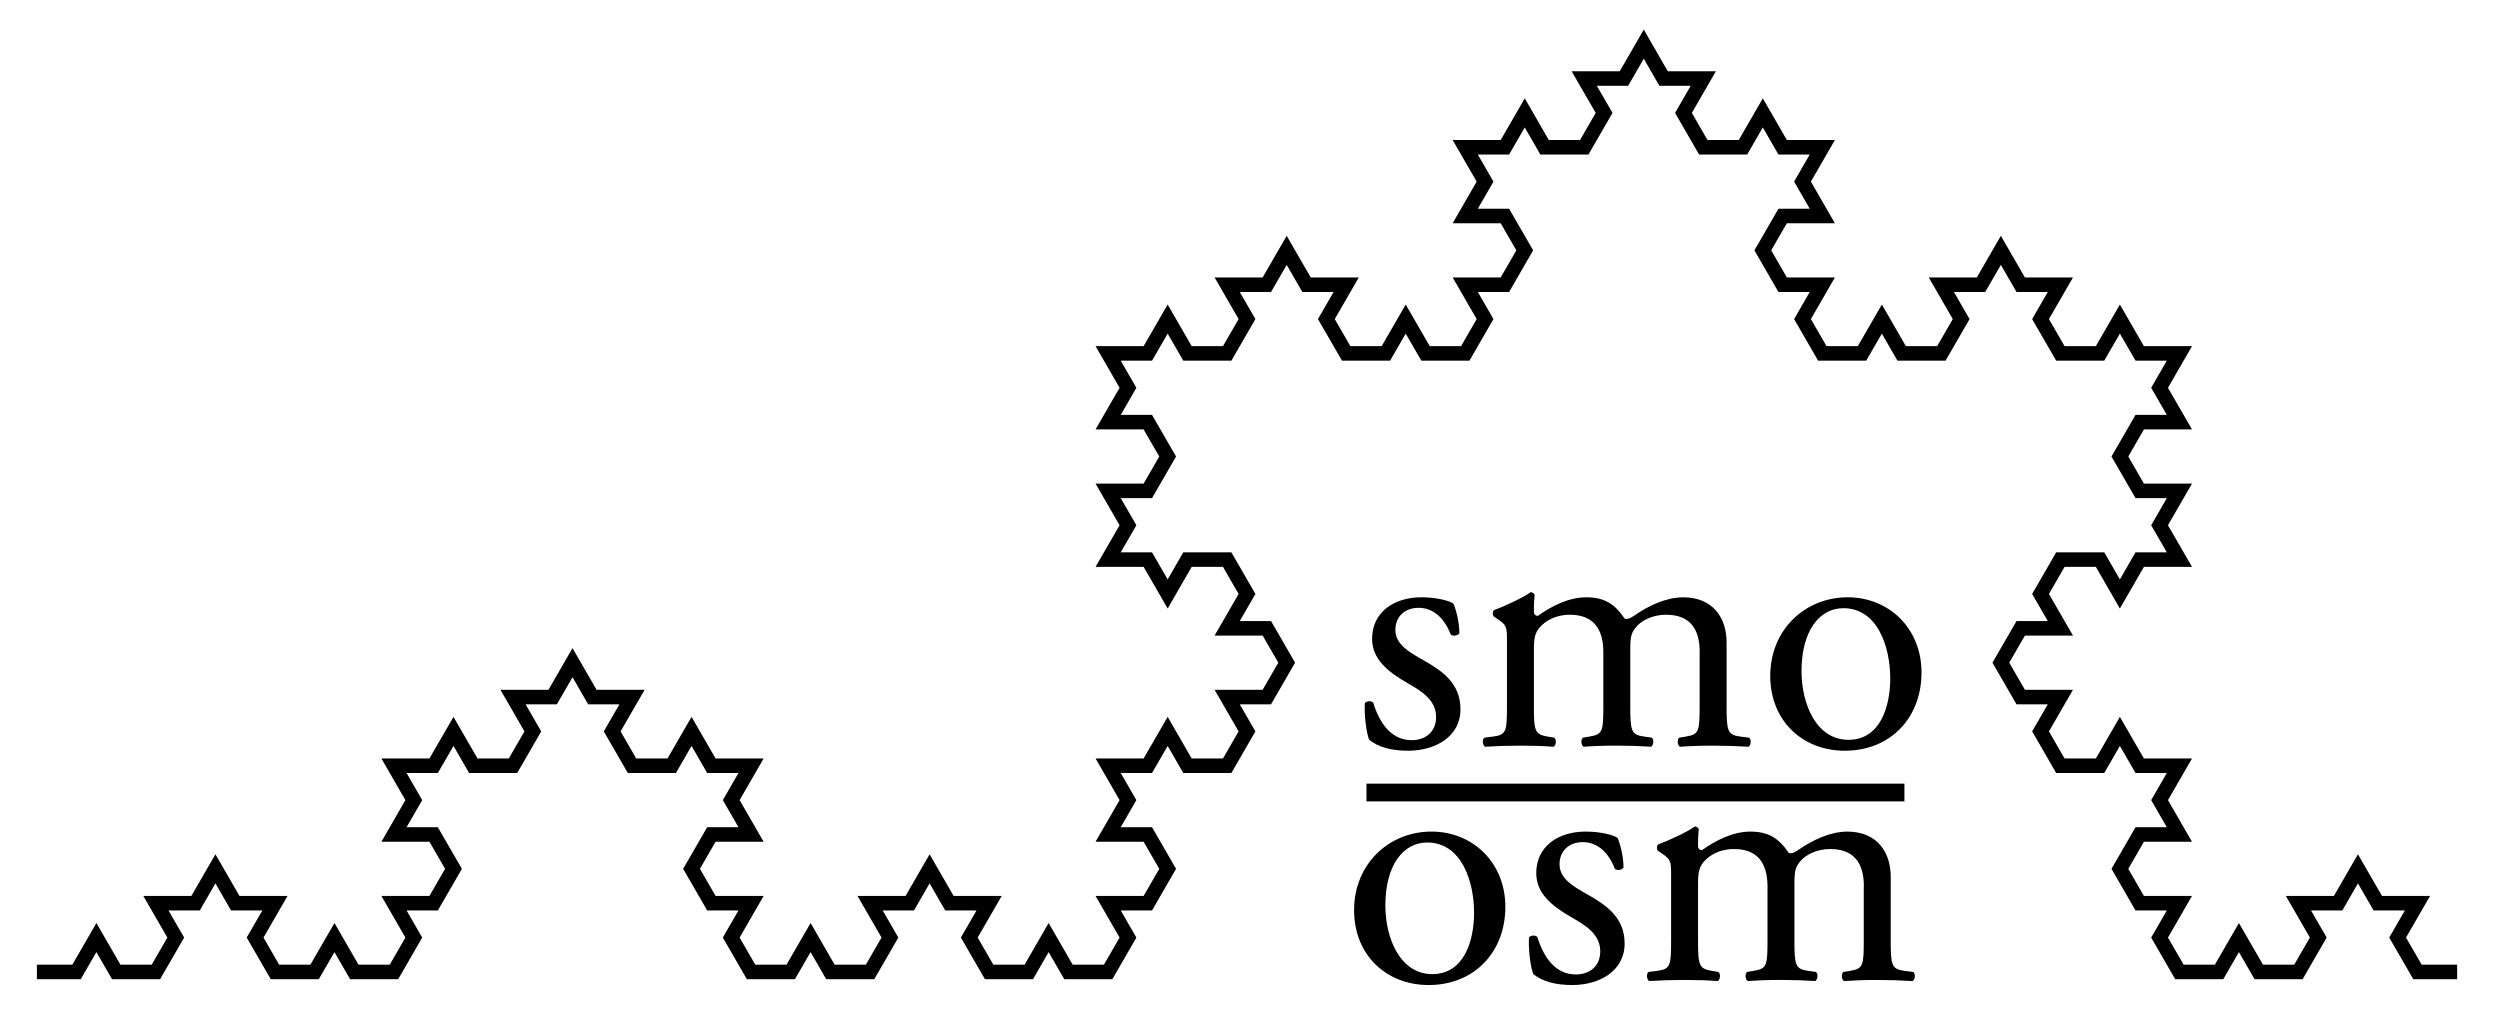 <?xml version="1.0" encoding="UTF-8" standalone="no"?>
<svg
   xmlns:dc="http://purl.org/dc/elements/1.1/"
   xmlns:cc="http://web.resource.org/cc/"
   xmlns:rdf="http://www.w3.org/1999/02/22-rdf-syntax-ns#"
   xmlns:svg="http://www.w3.org/2000/svg"
   xmlns="http://www.w3.org/2000/svg"
   xmlns:sodipodi="http://sodipodi.sourceforge.net/DTD/sodipodi-0.dtd"
   xmlns:inkscape="http://www.inkscape.org/namespaces/inkscape"
   version="1.0"
   id="Ebene_1"
   width="440"
   height="180"
   viewBox="0 0 437.705 180.152"
   overflow="visible"
   enable-background="new 0 0 437.705 180.152"
   xml:space="preserve"
   sodipodi:version="0.32"
   inkscape:version="0.45.1"
   sodipodi:docname="Logo_imosuisse_A.svg"
   inkscape:output_extension="org.inkscape.output.svg.inkscape"
   sodipodi:docbase="C:\Home\xavax\Desktop\Logo imosuisse"><defs
     id="defs21" /><sodipodi:namedview
     inkscape:window-height="952"
     inkscape:window-width="1239"
     inkscape:pageshadow="2"
     inkscape:pageopacity="0.0"
     guidetolerance="10.0"
     gridtolerance="10.0"
     objecttolerance="10.0"
     borderopacity="1.0"
     bordercolor="#666666"
     pagecolor="#ffffff"
     id="base"
     inkscape:zoom="1.6380896"
     inkscape:cx="218.85249"
     inkscape:cy="90.075996"
     inkscape:window-x="22"
     inkscape:window-y="22"
     inkscape:current-layer="Ebene_1"
     height="180px"
     width="440px" /><g
     id="Ebene_1_1_"
     transform="matrix(1.281,0,0,1.281,5.164,5.221)"><polyline
       stroke-miterlimit="10"
       points="0,129.572 5.456,129.572 8.183,124.847    10.912,129.572 16.368,129.572 19.095,124.847 16.368,120.123 21.822,120.123 24.551,115.397 27.279,120.123 32.735,120.123    30.006,124.847 32.735,129.572 38.189,129.572 40.919,124.847 43.646,129.572 49.103,129.572 51.83,124.847 49.103,120.123    54.558,120.123 57.286,115.397 54.558,110.673 49.103,110.673 51.83,105.946 49.103,101.222 54.558,101.222 57.286,96.499    60.015,101.222 65.471,101.222 68.197,96.499 65.471,91.774 70.926,91.774 73.653,87.049 76.383,91.774 81.839,91.774    79.109,96.499 81.839,101.222 87.293,101.222 90.021,96.499 92.75,101.222 98.204,101.222 95.478,105.946 98.204,110.673    92.75,110.673 90.021,115.397 92.75,120.123 98.204,120.123 95.478,124.847 98.204,129.572 103.66,129.572 106.391,124.847    109.117,129.572 114.572,129.572 117.302,124.847 114.572,120.123 120.028,120.123 122.757,115.397 125.485,120.123    130.94,120.123 128.212,124.847 130.94,129.572 136.396,129.572 139.124,124.847 141.851,129.572 147.308,129.572 150.035,124.847    147.308,120.123 152.762,120.123 155.492,115.397 152.762,110.673 147.308,110.673 150.035,105.946 147.308,101.222    152.762,101.222 155.492,96.499 158.218,101.222 163.675,101.222 166.403,96.499 163.675,91.774 169.13,91.774 171.86,87.049    169.13,82.323 163.675,82.323 166.403,77.6 163.675,72.873 158.218,72.873 155.492,77.6 152.762,72.873 147.308,72.873    150.035,68.148 147.308,63.424 152.762,63.424 155.492,58.698 152.762,53.974 147.308,53.974 150.035,49.249 147.308,44.523    152.762,44.523 155.492,39.801 158.218,44.523 163.675,44.523 166.403,39.801 163.675,35.075 169.13,35.075 171.86,30.349    174.586,35.075 180.043,35.075 177.313,39.801 180.043,44.523 185.498,44.523 188.225,39.801 190.954,44.523 196.411,44.523    199.138,39.801 196.411,35.075 201.864,35.075 204.595,30.349 201.864,25.626 196.411,25.626 199.138,20.899 196.411,16.176    201.864,16.176 204.595,11.449 207.32,16.176 212.775,16.176 215.506,11.449 212.775,6.726 218.232,6.726 220.963,2 223.688,6.726    229.146,6.726 226.418,11.449 229.146,16.176 234.601,16.176 237.33,11.449 240.058,16.176 245.513,16.176 242.786,20.899    245.513,25.626 240.058,25.626 237.33,30.349 240.058,35.075 245.513,35.075 242.786,39.801 245.513,44.523 250.969,44.523    253.699,39.801 256.424,44.523 261.88,44.523 264.606,39.801 261.88,35.075 267.336,35.075 270.063,30.349 272.793,35.075    278.249,35.075 275.521,39.801 278.249,44.523 283.702,44.523 286.431,39.801 289.159,44.523 294.615,44.523 291.888,49.249    294.615,53.974 289.159,53.974 286.431,58.698 289.159,63.424 294.615,63.424 291.888,68.148 294.615,72.873 289.159,72.873    286.431,77.6 283.702,72.873 278.249,72.873 275.521,77.6 278.249,82.323 272.793,82.323 270.063,87.049 272.793,91.774    278.249,91.774 275.521,96.499 278.249,101.222 283.702,101.222 286.431,96.499 289.159,101.222 294.615,101.222 291.888,105.946    294.615,110.673 289.159,110.673 286.431,115.397 289.159,120.123 294.615,120.123 291.888,124.847 294.615,129.572    300.071,129.572 302.799,124.847 305.526,129.572 310.983,129.572 313.711,124.847 310.983,120.123 316.438,120.123    319.165,115.397 321.896,120.123 327.351,120.123 324.621,124.847 327.351,129.572 332.808,129.572  "
       id="polyline4"
       style="fill:none;stroke:#000000;stroke-width:2;stroke-miterlimit:10" /><path
       d="M 194.803,78.956 C 195.253,80.057 195.604,81.656 195.604,83.006 C 195.404,83.358 194.654,83.456 194.404,83.156 C 193.553,80.956 192.053,79.506 190.004,79.506 C 188.054,79.506 186.804,80.756 186.804,82.557 C 186.804,84.608 188.904,85.706 190.654,86.706 C 193.304,88.206 195.755,89.906 195.755,93.456 C 195.755,97.256 192.255,99.156 188.555,99.156 C 186.205,99.156 184.455,98.656 183.205,97.656 C 182.805,96.706 182.505,94.256 182.605,92.606 C 182.855,92.305 183.504,92.254 183.754,92.555 C 184.605,95.305 186.204,97.704 189.054,97.704 C 190.855,97.704 192.404,96.654 192.404,94.504 C 192.404,92.204 190.404,90.954 188.554,89.904 C 185.654,88.254 183.605,86.504 183.605,83.754 C 183.605,80.106 186.605,78.055 190.404,78.055 C 192.503,78.056 194.354,78.556 194.803,78.956 z "
       id="path6" /><path
       d="M 228.653,85.606 C 228.653,82.206 227.153,80.456 224.004,80.456 C 222.105,80.456 220.554,81.307 219.855,82.206 C 219.253,82.956 219.105,83.456 219.105,85.206 L 219.105,92.856 C 219.105,96.456 219.205,96.956 221.004,97.206 L 222.053,97.356 C 222.405,97.606 222.303,98.456 221.953,98.606 C 220.453,98.504 219.003,98.456 217.253,98.456 C 215.453,98.456 214.104,98.506 212.703,98.606 C 212.353,98.456 212.253,97.606 212.603,97.356 L 213.502,97.206 C 215.353,96.906 215.401,96.456 215.401,92.856 L 215.401,85.606 C 215.401,82.254 213.901,80.456 210.801,80.456 C 208.751,80.456 207.352,81.356 206.602,82.256 C 206.102,82.858 205.852,83.506 205.852,85.108 L 205.852,92.858 C 205.852,96.458 205.952,96.908 207.751,97.208 L 208.65,97.358 C 209.001,97.608 208.9,98.458 208.55,98.608 C 207.2,98.506 205.75,98.458 204,98.458 C 202.2,98.458 200.7,98.508 199.149,98.608 C 198.799,98.458 198.7,97.608 199.049,97.358 L 200.249,97.208 C 202.1,96.958 202.148,96.458 202.148,92.858 L 202.148,84.108 C 202.148,82.158 202.148,81.908 200.798,81.006 L 200.349,80.706 C 200.148,80.506 200.148,79.956 200.398,79.807 C 201.548,79.408 204.398,78.108 205.398,77.358 C 205.599,77.358 205.849,77.458 205.949,77.708 C 205.849,78.858 205.849,79.608 205.849,80.059 C 205.849,80.36 206.048,80.61 206.398,80.61 C 208.298,79.258 210.648,78.059 213.048,78.059 C 215.548,78.059 216.948,78.958 218.349,81.008 C 218.798,81.11 219.148,80.908 219.599,80.61 C 221.599,79.21 224.048,78.059 226.398,78.059 C 230.398,78.059 232.349,80.809 232.349,84.258 L 232.349,92.86 C 232.349,96.46 232.449,96.96 234.247,97.21 L 235.446,97.36 C 235.797,97.61 235.696,98.46 235.346,98.61 C 233.696,98.508 232.246,98.46 230.495,98.46 C 228.695,98.46 227.346,98.51 225.945,98.61 C 225.594,98.46 225.495,97.61 225.844,97.36 L 226.743,97.21 C 228.594,96.91 228.641,96.46 228.641,92.86 L 228.641,85.608 L 228.653,85.608 L 228.653,85.606 z "
       id="path8" /><path
       d="M 259.153,88.406 C 259.153,94.656 254.852,99.156 248.602,99.156 C 242.852,99.156 238.352,95.106 238.352,88.856 C 238.352,82.555 243.102,78.055 249.001,78.055 C 254.603,78.056 259.153,82.256 259.153,88.406 M 248.403,79.556 C 245.102,79.556 242.653,82.705 242.653,88.205 C 242.653,92.755 244.703,97.655 249.102,97.655 C 253.501,97.655 254.852,93.054 254.852,89.205 C 254.853,84.956 253.153,79.556 248.403,79.556 z "
       id="path10" /><path
       d="M 201.926,120.625 C 201.926,126.875 197.626,131.375 191.376,131.375 C 185.626,131.375 181.126,127.324 181.126,121.074 C 181.126,114.773 185.876,110.273 191.776,110.273 C 197.376,110.273 201.926,114.475 201.926,120.625 M 191.176,111.773 C 187.876,111.773 185.426,114.922 185.426,120.422 C 185.426,124.974 187.476,129.873 191.876,129.873 C 196.276,129.873 197.626,125.271 197.626,121.422 C 197.626,117.174 195.926,111.773 191.176,111.773 z "
       id="path12" /><path
       d="M 217.376,111.174 C 217.825,112.275 218.175,113.875 218.175,115.226 C 217.976,115.576 217.226,115.674 216.976,115.375 C 216.126,113.174 214.626,111.726 212.576,111.726 C 210.627,111.726 209.377,112.976 209.377,114.775 C 209.377,116.826 211.477,117.924 213.227,118.924 C 215.877,120.424 218.327,122.125 218.327,125.674 C 218.327,129.476 214.827,131.375 211.128,131.375 C 208.777,131.375 207.027,130.875 205.777,129.875 C 205.378,128.924 205.077,126.476 205.176,124.824 C 205.426,124.523 206.076,124.474 206.326,124.773 C 207.176,127.523 208.776,129.922 211.627,129.922 C 213.426,129.922 214.977,128.873 214.977,126.724 C 214.977,124.422 212.977,123.172 211.127,122.123 C 208.227,120.474 206.176,118.724 206.176,115.974 C 206.176,112.324 209.176,110.273 212.977,110.273 C 215.075,110.273 216.925,110.773 217.376,111.174 z "
       id="path14" /><path
       d="M 251.226,117.824 C 251.226,114.424 249.726,112.674 246.577,112.674 C 244.677,112.674 243.128,113.525 242.427,114.424 C 241.827,115.174 241.677,115.674 241.677,117.424 L 241.677,125.074 C 241.677,128.674 241.778,129.174 243.577,129.424 L 244.628,129.574 C 244.979,129.824 244.878,130.674 244.527,130.824 C 243.027,130.724 241.577,130.674 239.827,130.674 C 238.027,130.674 236.677,130.726 235.277,130.824 C 234.925,130.674 234.827,129.824 235.175,129.574 L 236.075,129.424 C 237.925,129.125 237.975,128.674 237.975,125.074 L 237.975,117.824 C 237.975,114.474 236.475,112.674 233.374,112.674 C 231.323,112.674 229.923,113.574 229.173,114.476 C 228.673,115.076 228.423,115.726 228.423,117.326 L 228.423,125.076 C 228.423,128.676 228.524,129.127 230.323,129.426 L 231.222,129.576 C 231.573,129.826 231.472,130.676 231.122,130.826 C 229.77,130.726 228.321,130.676 226.571,130.676 C 224.77,130.676 223.27,130.728 221.721,130.826 C 221.37,130.676 221.27,129.826 221.62,129.576 L 222.818,129.426 C 224.669,129.176 224.718,128.676 224.718,125.076 L 224.718,116.326 C 224.718,114.377 224.718,114.127 223.368,113.226 L 222.917,112.924 C 222.718,112.726 222.718,112.174 222.968,112.025 C 224.118,111.627 226.968,110.326 227.968,109.576 C 228.167,109.576 228.417,109.676 228.519,109.926 C 228.417,111.076 228.417,111.826 228.417,112.277 C 228.417,112.578 228.618,112.828 228.968,112.828 C 230.868,111.478 233.218,110.277 235.618,110.277 C 238.118,110.277 239.516,111.176 240.917,113.228 C 241.368,113.328 241.718,113.127 242.167,112.828 C 244.167,111.428 246.618,110.277 248.968,110.277 C 252.968,110.277 254.917,113.027 254.917,116.478 L 254.917,125.078 C 254.917,128.678 255.019,129.178 256.817,129.428 L 258.016,129.578 C 258.368,129.828 258.266,130.678 257.916,130.828 C 256.266,130.728 254.814,130.678 253.064,130.678 C 251.265,130.678 249.915,130.73 248.515,130.828 C 248.163,130.678 248.064,129.828 248.413,129.578 L 249.313,129.428 C 251.163,129.129 251.212,128.678 251.212,125.078 L 251.212,117.826 L 251.226,117.826 L 251.226,117.824 z "
       id="path16" /><rect
       x="182.831"
       y="103.682"
       width="73.971"
       height="2.439"
       id="rect18" /></g></svg>